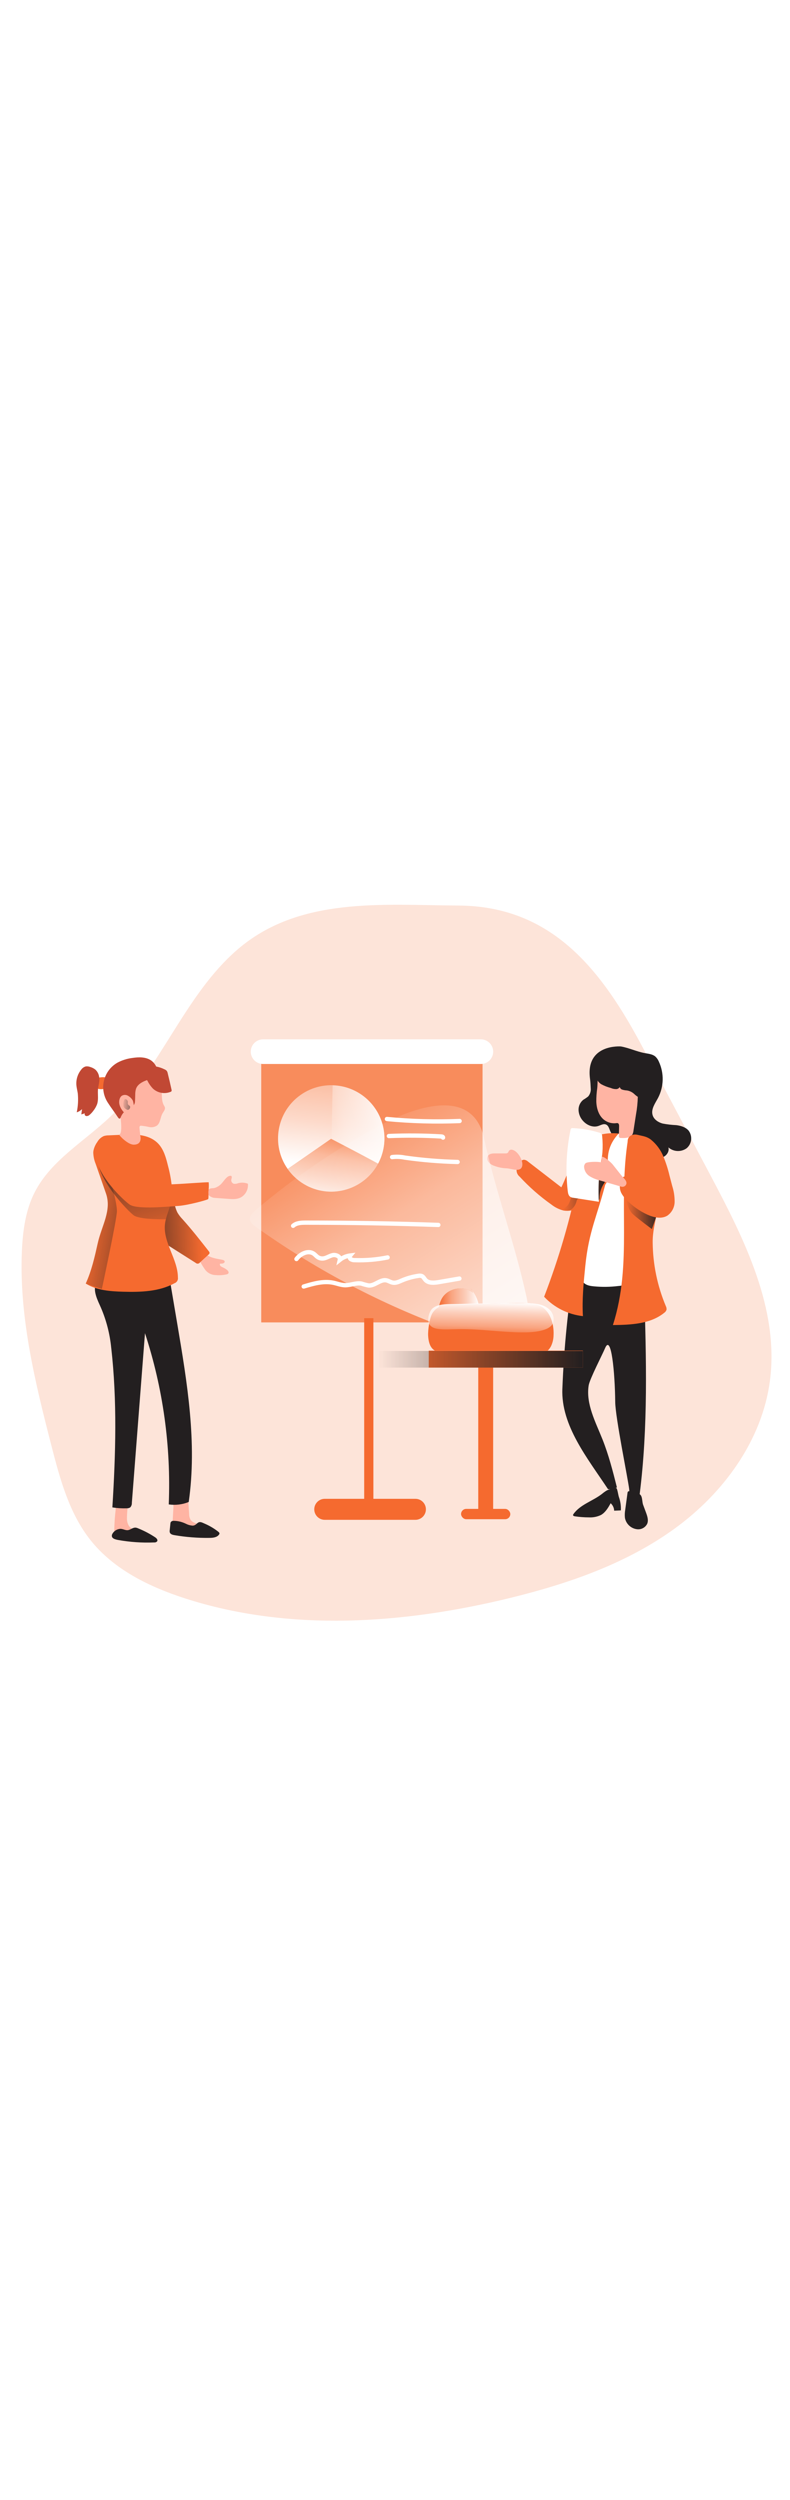 <svg id="_0124_team_presentation_2" xmlns="http://www.w3.org/2000/svg" xmlns:xlink="http://www.w3.org/1999/xlink" viewBox="0 0 500 500" data-imageid="team-presentation-2-32" imageName="Team Presentation 2" class="illustrations_image" style="width: 158px;"><defs><style>.cls-1_team-presentation-2-32{fill:url(#linear-gradient);}.cls-1_team-presentation-2-32,.cls-2_team-presentation-2-32,.cls-3_team-presentation-2-32,.cls-4_team-presentation-2-32,.cls-5_team-presentation-2-32,.cls-6_team-presentation-2-32,.cls-7_team-presentation-2-32,.cls-8_team-presentation-2-32,.cls-9_team-presentation-2-32,.cls-10_team-presentation-2-32,.cls-11_team-presentation-2-32,.cls-12_team-presentation-2-32,.cls-13_team-presentation-2-32,.cls-14_team-presentation-2-32,.cls-15_team-presentation-2-32,.cls-16_team-presentation-2-32,.cls-17_team-presentation-2-32,.cls-18_team-presentation-2-32,.cls-19_team-presentation-2-32,.cls-20_team-presentation-2-32,.cls-21_team-presentation-2-32{stroke-width:0px;}.cls-2_team-presentation-2-32{opacity:.18;}.cls-2_team-presentation-2-32,.cls-16_team-presentation-2-32{isolation:isolate;}.cls-2_team-presentation-2-32,.cls-16_team-presentation-2-32,.cls-21_team-presentation-2-32{fill:#68e1fd;}.cls-3_team-presentation-2-32{fill:url(#linear-gradient-11-team-presentation-2-32);}.cls-4_team-presentation-2-32{fill:url(#linear-gradient-12-team-presentation-2-32);}.cls-5_team-presentation-2-32{fill:url(#linear-gradient-13-team-presentation-2-32);}.cls-6_team-presentation-2-32{fill:url(#linear-gradient-10-team-presentation-2-32);}.cls-7_team-presentation-2-32{fill:url(#linear-gradient-14-team-presentation-2-32);}.cls-22_team-presentation-2-32{fill:none;stroke:#fff;stroke-linecap:round;stroke-miterlimit:10;stroke-width:2.72px;}.cls-8_team-presentation-2-32{fill:url(#linear-gradient-4-team-presentation-2-32);}.cls-9_team-presentation-2-32{fill:url(#linear-gradient-2-team-presentation-2-32);}.cls-10_team-presentation-2-32{fill:url(#linear-gradient-3-team-presentation-2-32);}.cls-11_team-presentation-2-32{fill:url(#linear-gradient-8-team-presentation-2-32);}.cls-12_team-presentation-2-32{fill:url(#linear-gradient-9-team-presentation-2-32);}.cls-13_team-presentation-2-32{fill:url(#linear-gradient-7-team-presentation-2-32);}.cls-14_team-presentation-2-32{fill:url(#linear-gradient-5-team-presentation-2-32);}.cls-15_team-presentation-2-32{fill:url(#linear-gradient-6-team-presentation-2-32);}.cls-16_team-presentation-2-32{opacity:.48;}.cls-17_team-presentation-2-32{fill:#231f20;}.cls-18_team-presentation-2-32{fill:#c14834;}.cls-19_team-presentation-2-32{fill:#fff;}.cls-20_team-presentation-2-32{fill:#ffb4a3;}</style><linearGradient id="linear-gradient-team-presentation-2-32" x1="863.68" y1="3616.21" x2="979.93" y2="3645.46" gradientTransform="translate(-505.96 3862.43) scale(1 -1)" gradientUnits="userSpaceOnUse"><stop offset="0" stop-color="#231f20" stop-opacity="0"/><stop offset="1" stop-color="#231f20"/></linearGradient><linearGradient id="linear-gradient-2-team-presentation-2-32" x1="901.96" y1="3637.32" x2="924.33" y2="3637.32" xlink:href="#linear-gradient-team-presentation-2-32"/><linearGradient id="linear-gradient-3-team-presentation-2-32" x1="862.53" y1="3650.18" x2="889.59" y2="3650.18" xlink:href="#linear-gradient-team-presentation-2-32"/><linearGradient id="linear-gradient-4-team-presentation-2-32" x1="633.96" y1="3626.76" x2="583.77" y2="3625.16" xlink:href="#linear-gradient-team-presentation-2-32"/><linearGradient id="linear-gradient-5-team-presentation-2-32" x1="561.2" y1="3632.52" x2="614.25" y2="3624.26" xlink:href="#linear-gradient-team-presentation-2-32"/><linearGradient id="linear-gradient-6-team-presentation-2-32" x1="606.62" y1="3610.45" x2="576.47" y2="3707.16" xlink:href="#linear-gradient-team-presentation-2-32"/><linearGradient id="linear-gradient-7-team-presentation-2-32" x1="582.82" y1="3704.93" x2="595.49" y2="3703.42" xlink:href="#linear-gradient-team-presentation-2-32"/><linearGradient id="linear-gradient-8-team-presentation-2-32" x1="-11554.99" y1="-3374.66" x2="-11476.8" y2="-3343.15" gradientTransform="translate(-2160.87 11913.55) rotate(117.67) scale(1 -1)" gradientUnits="userSpaceOnUse"><stop offset=".02" stop-color="#fff" stop-opacity="0"/><stop offset=".32" stop-color="#fff" stop-opacity=".39"/><stop offset=".68" stop-color="#fff" stop-opacity=".68"/><stop offset="1" stop-color="#fff"/></linearGradient><linearGradient id="linear-gradient-9-team-presentation-2-32" x1="-11498.31" y1="-3346.52" x2="-11452.52" y2="-3333.12" xlink:href="#linear-gradient-8-team-presentation-2-32"/><linearGradient id="linear-gradient-10-team-presentation-2-32" x1="568.75" y1="3762.6" x2="614.55" y2="3775.98" gradientTransform="translate(-437.7 3926.85) rotate(1.12) scale(1 -1)" xlink:href="#linear-gradient-8-team-presentation-2-32"/><linearGradient id="linear-gradient-11-team-presentation-2-32" x1="715.43" y1="3695.39" x2="837.23" y2="3501.08" gradientTransform="translate(-505.96 3862.43) scale(1 -1)" xlink:href="#linear-gradient-8-team-presentation-2-32"/><linearGradient id="linear-gradient-12-team-presentation-2-32" x1="783.3" y1="3573.42" x2="809.45" y2="3573.42" gradientTransform="translate(-505.96 3862.43) scale(1 -1)" xlink:href="#linear-gradient-8-team-presentation-2-32"/><linearGradient id="linear-gradient-13-team-presentation-2-32" x1="816.31" y1="3556.58" x2="816.99" y2="3579.88" gradientTransform="translate(-505.96 3862.43) scale(1 -1)" xlink:href="#linear-gradient-8-team-presentation-2-32"/><linearGradient id="linear-gradient-14-team-presentation-2-32" x1="710.37" y1="3547.14" x2="839.91" y2="3547.14" gradientTransform="translate(-471 3866.26) scale(1 -1)" xlink:href="#linear-gradient-team-presentation-2-32"/></defs><path id="background_team-presentation-2-32" class="cls-2_team-presentation-2-32 targetColor" d="M150.14,59.94c-33.58,29.1-48.28,75.06-80.43,105.73-16.36,15.61-37.37,27.49-47.69,47.62-5.86,11.39-7.59,24.54-8.17,37.39-1.78,41.62,8.31,82.79,18.7,123.18,5.42,21.07,11.26,42.79,24.8,59.82,14.83,18.62,37.32,29.55,59.97,36.84,66.18,21.29,138.4,16.13,205.92-.44,36.87-9.06,73.53-21.75,104.2-44.13,30.67-22.38,54.92-55.59,59.86-93.23,5.97-45.55-16.21-89.58-37.72-130.19l-42.59-80.4c-25.71-48.53-57.02-89.83-116.82-90.17-48.08-.28-101.03-5.83-140.04,27.99Z" style="fill: rgb(245, 106, 47);"/><g id="character_2_team-presentation-2-32"><path class="cls-17_team-presentation-2-32" d="M373.44,141.75c.27,1.9.34,3.8.43,5.71.22,1.92-.36,3.85-1.61,5.33-.96.76-1.98,1.46-3.04,2.07-2.03,1.59-3.16,4.07-3.05,6.64.13,2.55,1.16,4.98,2.91,6.84,2.37,2.62,6.16,4.24,9.53,3.16,1.59-.51,3.21-1.57,4.78-1.01,2.2.77,2.25,3.87,3.66,5.73,1.16,1.53,3.19,2.1,5.06,2.53,4.01.92,8.07,1.66,12.15,2.19.56.03,1.11.19,1.59.48.43.37.76.84.97,1.37,1.1,2.52,2.72,4.79,4.76,6.64,2.07,1.84,4.9,2.55,7.59,1.92,2.63-.81,4.62-3.72,3.86-6.33,3.24,2.85,8.03,3.08,11.53.56,3.33-2.79,3.89-7.71,1.27-11.17-1.9-2.21-4.91-3.11-7.81-3.47-2.91-.13-5.81-.47-8.67-1.02-2.81-.77-5.57-2.62-6.33-5.42-1.05-3.8,1.67-7.39,3.49-10.83,3.7-7.14,3.88-15.59.51-22.89-.51-1.24-1.27-2.35-2.25-3.26-1.87-1.56-4.45-1.76-6.84-2.2-5.06-.95-9.84-3.28-14.94-4.18-.04,0-22.62-1.81-19.55,20.6Z"/><path class="cls-17_team-presentation-2-32" d="M355.93,337.78c1-25.94,3.59-51.79,7.76-77.42,13.56,1.52,27.23,1.82,40.84.87.13,4.3,3.09,9.86,3.21,14.14,1.27,43.12,2.53,86.46-2.9,129.26-.04.63-.21,1.25-.52,1.81-.94,1.44-3.33,1.14-4.47-.15-1.01-1.41-1.58-3.1-1.61-4.83-.73-6.33-8.77-45.55-8.86-55.25-.19-18.98-2.53-43.32-6.4-34.16-1.58,3.8-9.78,19.61-10.41,23.65-1.81,11.77,4.36,23.05,8.77,34.16,3.91,9.82,6.53,20.08,9.12,30.36-1.75.86-3.7,1.25-5.64,1.11-12.97-19.61-29.8-40.2-28.9-63.56Z"/><path class="cls-19_team-presentation-2-32" d="M374.12,183.36c-1.31,2.38-2.16,4.98-2.53,7.67-4.4,23.68-4.29,47.94-4.16,72.03,0,2.72.14,5.73,2.05,7.65,1.59,1.62,4.02,2.02,6.33,2.24,5.26.51,10.55.43,15.79-.23,2.4-.14,4.73-.87,6.79-2.11,3.4-2.38,4.5-6.86,5.2-10.96,2.96-17.52,2.92-35.43,2.25-53.07-.43-11.11,2.39-29.31-12.73-30.2-6.76-.39-15.12.67-18.99,6.98Z"/><path class="cls-1_team-presentation-2-32" d="M389.2,273.62l2.9-56.54s-3.62-2.18-4.35-3.87c-.73-1.7-6.33-1.45-6.33-1.45l2.06-8.24,12.2,6.79,4.83,9.19-2.18,51.11s-6.48,4.71-9.13,3.01Z"/><path class="cls-21_team-presentation-2-32 targetColor" d="M421.38,285.41c.39.72.56,1.54.48,2.35-.26.81-.79,1.5-1.49,1.97-8.86,7.14-21.1,7.59-32.45,7.74,12.55-39.28,3-77.08,9.59-117.79,5.88.52,9.49,1.67,11.79,7.11,2.94,6.95,5.88,13.92,7.35,21.33,2.53,13.09-3.68,24.04-3.56,37.03.13,13.83,2.94,27.49,8.29,40.25Z" style="fill: rgb(245, 106, 47);"/><path class="cls-9_team-presentation-2-32" d="M396,217.66s1.42,6.79,4.64,9.7c3.23,2.91,11.92,9.34,11.92,9.34l5.81-16.11-6.45-7.1-15.92,4.16Z"/><path class="cls-20_team-presentation-2-32" d="M377.42,156.21c.16,4.26,1.57,8.77,4.93,11.39,2.16,1.66,4.88,2.42,7.59,2.1.36-.09.73-.09,1.09,0,.73.29.84,1.27.81,2.07l-.16,5.76c-.19.64.17,1.31.8,1.5.18.06.38.07.56.03,2.69.18,6,0,7.27-2.33.34-.73.55-1.51.63-2.32l1.57-10.12c.69-3.76,1.08-7.57,1.16-11.39.1-3.4-.57-6.78-1.95-9.89-1.41-3.15-4-5.63-7.21-6.91-2.05-.61-4.18-.91-6.33-.9-3.53-.15-8.79-.25-9.59,4.1-.48,2.66-.3,5.54-.59,8.24-.42,2.87-.62,5.77-.59,8.67Z"/><path class="cls-17_team-presentation-2-32" d="M407.18,150.96c-.11.71-.45,1.36-.97,1.86-.87.56-1.98.56-2.85,0-.83-.57-1.6-1.22-2.32-1.92-1.23-1.01-2.7-1.68-4.28-1.92-1.11-.05-2.21-.26-3.26-.63-1-.51-1.72-1.81-1.11-2.75.3,1.27-.91,2.39-2.15,2.53-1.27.05-2.53-.2-3.68-.72-2.14-.55-4.2-1.37-6.14-2.43-1.86-1.27-3.33-3.35-2.91-5.52.44-2.4,2.87-3.8,5.06-4.9,2.16-1.14,4.46-1.99,6.84-2.53,10.65-2,20.36,8.45,17.76,18.93Z"/><path class="cls-21_team-presentation-2-32 targetColor" d="M412.05,180.18c3.38,2.77,6.02,6.32,7.71,10.35,1.67,4.01,3,8.16,3.99,12.39l1.7,6.5c1.05,3.27,1.57,6.69,1.53,10.12-.06,3.47-1.78,6.7-4.62,8.69-3.8,2.29-8.63,1.15-12.65-.66-5.17-2.37-9.83-5.74-13.7-9.91-1.18-1.17-2.17-2.53-2.91-4.02-1.37-3.1-.99-6.69,1-9.43.3-.63,1.06-.89,1.69-.59.08.04.15.08.22.14,4.42,1.57,8.74,3.39,12.94,5.45-1.01-3.33-2.54-6.47-4.53-9.32-3.49-5.77-6.69-11.98-7.12-18.71-.19-2.96,2.66-4.97,6.33-4.09,3.47.87,5.64.94,8.44,3.09Z" style="fill: rgb(245, 106, 47);"/><path class="cls-21_team-presentation-2-32 targetColor" d="M391.64,176.23c-7.26-.66-14.17.34-19.71,5.06-4.15,3.82-7.48,8.45-9.78,13.6-2.53,5.06-4.4,10.35-6.87,15.41l-21.08-16.28c-.67-.64-1.52-1.05-2.44-1.18-1.73-.08-2.87,1.73-3.62,3.3-1.84,2.2-1.54,5.48.66,7.32.02.01.03.03.05.04,6.08,6.59,12.83,12.53,20.15,17.71,2.28,1.8,4.91,3.09,7.73,3.8,3.09.47,6.25-.06,9.02-1.49,2.75-1.45,5.33-3.21,7.68-5.24,3.8-3.09,7.59-6.33,10.18-10.46,4.45-7-4.3-18.47,8.02-31.63" style="fill: rgb(245, 106, 47);"/><path class="cls-21_team-presentation-2-32 targetColor" d="M366.29,204.07c-5.15,25.74-12.48,50.99-21.91,75.48,6.46,6.89,15.17,11.24,24.56,12.27-.62-10.51.43-21.07,1.48-31.55,2.25-22.63,7.79-32.2,13.11-53.47-6.62,4.31-18-3.45-20.36,4.09" style="fill: rgb(245, 106, 47);"/><path class="cls-10_team-presentation-2-32" d="M357.13,223.41c-.29.15-.67.42-.53.73.06.09.13.17.23.23,1.66.95,3.74.76,5.21-.46,1.41-1.24,2.4-2.89,2.82-4.72.09-.51.31-.99.63-1.39.73-.53,1.66-.7,2.53-.44l9.3,1.27c.63.19,1.3.05,1.81-.37.25-.4.36-.87.32-1.34.03-2.98.87-5.9,2.43-8.44.94-1.52,2.18-3.18,1.71-4.9-.33-.95-.97-1.77-1.81-2.33-1.15-.97-2.57-1.57-4.06-1.72-2.81-.14-5.14,2.04-7,4.14-3.09,3.38-5.84,7.05-8.24,10.96-1.92,3.15-1.47,6.83-5.35,8.78Z"/><path class="cls-19_team-presentation-2-32" d="M381.13,177.9c-.01-.54-.18-1.06-.48-1.51-.35-.33-.79-.57-1.27-.67-5.48-1.68-11.16-2.66-16.89-2.9-.3-.04-.6,0-.87.14-.32.27-.51.65-.54,1.06-2.63,12.68-3.22,25.71-1.75,38.58.16,1.4.46,2.97,1.63,3.73.6.34,1.26.54,1.95.59l16.09,2.53c-.35-6.87-.17-13.76.54-20.61.42-3.54,1.45-6.96,1.73-10.55.25-3.46.2-6.94-.15-10.4Z"/><path class="cls-17_team-presentation-2-32" d="M391.67,406.18c1,2.74,1.43,5.66,1.27,8.58l-4.23.19c-.07-1.81-.87-3.51-2.21-4.72-1.59,2.85-3.31,5.83-6.15,7.44-2.36,1.13-4.97,1.65-7.59,1.51-3,0-6-.23-8.97-.68-.51-.08-1.14-.32-1.11-.84.02-.19.1-.37.23-.52,4.26-6.11,12.22-8.25,18.1-12.82.93-.79,1.92-1.51,2.96-2.14.92-.48,5.3-2.15,6.22-1.44.54.38,1.15,4.48,1.48,5.44Z"/><path class="cls-17_team-presentation-2-32" d="M407.07,411.3l1.78,4.8c.85,2.29,1.71,4.85.78,7.11-1.17,2.37-3.69,3.77-6.33,3.49-3.91-.42-7.08-3.36-7.78-7.24-.18-1.69-.11-3.39.19-5.06l1.44-10.65c0-.3.1-.59.28-.84.38-.44,1.09-.33,1.66-.16,1.91.52,5.34.73,6.53,2.53,1,1.43.78,4.3,1.44,6.02Z"/><path class="cls-20_team-presentation-2-32" d="M388.2,196.37c-.47-.64-1-1.22-1.58-1.76-1.62-1.4-3.69-3.38-5.79-3.8,0,0,0,3.9-.85,3.63-1.45-.48-8.26-.4-9.4.62-.64.65-.96,1.54-.9,2.44.18,2.36,1.46,4.49,3.47,5.74,1.99,1.23,4.16,2.12,6.43,2.66l13.03,3.8c.44.16.9.25,1.37.27,1.13,0,2.12-.73,2.44-1.81.57-1.99-2.01-3.97-3.11-5.36l-5.1-6.43Z"/><path class="cls-20_team-presentation-2-32" d="M324.15,186.51c-.82-.2-1.68.14-2.15.85-.11.31-.25.6-.4.89-.47.47-1.13.68-1.78.58h-6.48c-1.59,0-3.42.11-4.39,1.38-.82,1.27-.73,2.92.23,4.09.96,1.12,2.22,1.95,3.63,2.39,2.47.95,5.08,1.48,7.72,1.57,3.38.1,9.25,2.96,10.03-1.76.57-3.4-2.95-9.29-6.4-9.98Z"/></g><g id="character_1_team-presentation-2-32"><path class="cls-20_team-presentation-2-32" d="M72.34,427.01c-.11,1.48.02,2.97.39,4.42.09.59.6,1.02,1.19,1.01,7.15,1.22,14.43,1.56,21.66,1.01.44,0,.88-.11,1.27-.33.37-.25.47-.75.23-1.13-.12-.12-.26-.21-.42-.27-2.83-1.3-5.73-2.46-8.68-3.47-2.43-.84-5.06-1.71-6.47-3.8-.84-1.49-1.24-3.19-1.16-4.9,0-3,.42-5.98.53-8.97,0-.72,0-1.59-.67-1.95-.4-.18-.84-.22-1.27-.11-1.27.2-3.69.43-4.72,1.34s-.89,3.34-1.04,4.69c-.48,4.09-.76,8.26-.85,12.44Z"/><path class="cls-20_team-presentation-2-32" d="M108.82,429.38c9.07.82,18.21.59,27.23-.68,0-.95-.89-1.64-1.73-2.1-3.4-1.87-7.4-2.38-10.98-3.9-.97-.34-1.84-.92-2.53-1.68-.77-1.22-1.15-2.64-1.11-4.09l-.71-10.56c.02-.51-.14-1.02-.44-1.43-.46-.37-1.05-.52-1.63-.42-1.66.08-5.33.38-6.48,1.75-1.15,1.37-.58,4.98-.68,6.62l-.92,16.5Z"/><path class="cls-17_team-presentation-2-32" d="M70.4,311.88c3.8,33.5,2.81,67.35.72,100.99,3,.49,6.04.68,9.08.57.78.04,1.56-.16,2.23-.58.71-.77,1.08-1.8,1.02-2.85l8.31-107.4c11.43,34.94,16.53,71.63,15.04,108.36,4.28.63,8.65.1,12.65-1.54,5.36-37.47-.96-75.52-7.27-112.84l-4.64-27.44c.23,1.34-23.56-.68-25.52-.87-5.33-.53-17.05-2.8-20.8,2.42-3.11,4.36.86,11.63,2.64,15.73,3.48,8.1,5.68,16.69,6.53,25.47Z"/><path class="cls-20_team-presentation-2-32" d="M129.55,262.03c1.54,2.32,4.12,3.74,6.91,3.8,2.29.22,4.61.07,6.86-.42.46-.05.88-.27,1.19-.61.54-.76-.2-1.77-.95-2.33-.79-.59-1.63-1.1-2.53-1.51-.51-.19-.99-.47-1.42-.81-.42-.37-.58-.96-.39-1.49.62-.13,1.27,0,1.87-.19s1.27-.71,1.09-1.33c-.18-.62-.86-.86-1.48-.99-3.62-.72-7.59-1.09-10.3-3.59-1.08-.99-2.1-1.97-3.67-1.35-1.17.46-1.92,1.63-1.83,2.88.11,1.2,1.27,2.35,1.82,3.34.85,1.59,1.79,3.12,2.83,4.59Z"/><path class="cls-21_team-presentation-2-32 targetColor" d="M108.77,213.87c.28-.14-.16-.57-.4-.37s-.15.58,0,.89l2.53,8.19c.35,1.27.81,2.51,1.39,3.69.91,1.54,2,2.96,3.25,4.24,5.83,6.48,11.22,13.34,16.6,20.24.31.31.49.73.49,1.16-.1.37-.32.7-.63.94l-5.43,4.97c-.55.82-1.66,1.03-2.48.48-.08-.06-.16-.12-.23-.19l-15.94-10.12c-2.37-1.34-4.5-3.05-6.33-5.06-2.86-3.82-3.67-8.8-2.16-13.32,1.56-4.48,4.63-8.26,8.69-10.7" style="fill: rgb(245, 106, 47);"/><path class="cls-8_team-presentation-2-32" d="M108.77,213.87c.28-.14-.16-.57-.4-.37s-.15.58,0,.89l2.53,8.19c.35,1.27.81,2.51,1.39,3.69.91,1.54,2,2.96,3.25,4.24,5.83,6.48,11.22,13.34,16.6,20.24.31.31.49.73.49,1.16-.1.37-.32.7-.63.94l-5.43,4.97c-.55.82-1.66,1.03-2.48.48-.08-.06-.16-.12-.23-.19l-15.94-10.12c-2.37-1.34-4.5-3.05-6.33-5.06-2.86-3.82-3.67-8.8-2.16-13.32,1.56-4.48,4.63-8.26,8.69-10.7"/><path class="cls-21_team-presentation-2-32 targetColor" d="M63.58,140.71c-.98.05-1.91.42-2.66,1.05-.88,1.14-1.27,2.58-1.08,4.01-.02.31.03.61.14.9.19.38.52.67.91.84,2.25,1.04,4.88.88,6.98-.43.69-.33,1.22-.91,1.49-1.62.1-.71-.03-1.44-.37-2.07l-.49-1.27c-.75-1.78-3.24-1.63-4.93-1.4Z" style="fill: rgb(245, 106, 47);"/><path class="cls-18_team-presentation-2-32" d="M62.78,140.65c-.19-1.84-1.03-3.55-2.38-4.82-.95-.76-2.04-1.33-3.21-1.67-.93-.38-1.93-.51-2.92-.38-1.17.33-2.18,1.05-2.88,2.04-2.23,2.76-3.32,6.26-3.05,9.79.15,1.76.63,3.48.89,5.23.39,4.01.17,8.05-.66,11.99,1.26-.39,2.41-1.09,3.34-2.02l-.44,3.34,2.28-.72c-.52.57,0,1.59.78,1.76.78.08,1.56-.19,2.13-.73.89-.74,1.68-1.59,2.37-2.53,1.03-1.28,1.85-2.71,2.43-4.24.95-2.88.37-5.96.52-8.86.15-2.9,1.23-5.25.82-8.17Z"/><path class="cls-21_team-presentation-2-32 targetColor" d="M112.61,267.42c.22,1.58-.72,3.1-2.24,3.61-9.72,5.31-21.32,5.64-32.4,5.34-8.01-.23-16.45-.81-23.23-4.9l-.47-.28c3.69-8.08,5.66-16.84,7.59-25.49,2.47-11.11,8.96-20.75,5.23-31.48-2.17-6.24-4.34-12.48-6.52-18.71-.96-2.31-1.48-4.78-1.54-7.29l.09-1c.4-2.02,1.23-3.92,2.44-5.58.93-1.68,2.39-3.01,4.15-3.8.95-.28,1.93-.43,2.92-.43,3.61-.16,7.2-.33,10.8-.47,7.59-.33,15.47.23,20.7,5.69,3.59,3.8,4.95,9.03,6.2,14.08,1.25,4.65,2.1,9.4,2.53,14.2.22,2.84.05,5.7-.51,8.49-.78,3.8-2.4,7.34-3.34,11.05-.3,1.1-.5,2.22-.62,3.35-1.15,11.59,8.2,22,8.21,33.62Z" style="fill: rgb(245, 106, 47);"/><path class="cls-14_team-presentation-2-32" d="M73.99,225.39c0,5.06-9.53,49.24-9.53,49.24l-9.73-3.16-.47-.28c3.69-8.08,5.66-16.84,7.59-25.49,2.47-11.11,8.96-20.75,5.23-31.48-2.17-6.24-4.34-12.48-6.52-18.71-.96-2.31-1.48-4.78-1.54-7.29l.09-1,11.88,22.77s3,10.32,3,15.4Z"/><path class="cls-15_team-presentation-2-32" d="M108.39,219.43c-.78,3.8-2.4,7.34-3.34,11.05-7.35.1-16.45-.23-20.04-2.21-2.73-1.49-29.1-27.83-22.63-43.23,1.92-4.53,8.65-5.59,13.11-3.52,2.16,1.01,12.65,25.2,15.73,27.83,1.96,1.71,9.45,1.87,17.71,1.56.21,2.85.03,5.72-.53,8.53Z"/><path class="cls-20_team-presentation-2-32" d="M140.23,207.9c1.76-1.94,3.3-4.78,5.57-4.91.26-.05.54.04.71.25.43.56,0,1.49-.15,2.29-.12,1.12.56,2.17,1.63,2.53.94.11,1.89-.02,2.76-.39,2.04-.54,4.19-.41,6.15.35.34,3.42-1.3,6.73-4.23,8.53-2.53,1.42-5.35,1.27-8.08,1.05l-9.07-.65c-1.82-.13-6.19-2.53-3.3-5.39.9-.9,2.53-.56,3.62-.87,1.69-.52,3.21-1.49,4.4-2.8Z"/><path class="cls-17_team-presentation-2-32" d="M85.54,425.64c.63.03,1.25.18,1.82.46,3.78,1.52,7.4,3.42,10.8,5.66.91.59,1.92,1.68,1.27,2.61-.46.5-1.13.75-1.8.67-7.72.32-15.46-.22-23.06-1.59-2.05-.39-4.62-1.16-3.53-3.71.98-1.85,2.82-3.09,4.91-3.3,1.66-.14,3.07.92,4.73.86s3.1-1.62,4.86-1.64Z"/><path class="cls-17_team-presentation-2-32" d="M121.89,424.41c-1.47-.11-2.91-.51-4.23-1.19-2.43-1.2-5.1-1.84-7.81-1.86-.66-.04-1.3.24-1.72.75-.17.31-.27.67-.28,1.02l-.43,4.1c-.1.5-.08,1.02.06,1.52.4,1.11,1.76,1.49,2.92,1.68,7.31,1.25,14.72,1.83,22.14,1.73,2.25,0,4.85-.29,6.12-2.15.14-.18.23-.4.25-.63,0-.44-.37-.8-.72-1.09-2.64-2.09-5.55-3.81-8.64-5.14-1.27-.52-2.68-1.42-3.95-.76s-1.85,2.01-3.73,2.01Z"/><path class="cls-21_team-presentation-2-32 targetColor" d="M82.47,221.46c5.38,2.92,23.95.99,30.06.63,6.11-.35,18.74-3.8,19.19-4.34s.1-4.2.18-4.73c.28-1.96.35-3.95.19-5.93-7.88,0-37.6,3.44-41.75-.24-3.02-2.67-13.56-26.86-15.73-27.83-4.45-2.07-11.2-1.02-13.11,3.5-6.58,15.46,18.23,37.49,20.96,38.94Z" style="fill: rgb(245, 106, 47);"/><path class="cls-20_team-presentation-2-32" d="M103.66,158.29c.3.45.54.94.71,1.45.3,1.38-.84,2.53-1.53,3.8-1.43,2.53-1.27,6-3.57,7.73-1.45.92-3.21,1.23-4.88.86-1.67-.38-3.36-.65-5.06-.82-.24-.02-.49.02-.71.14-.28.29-.4.7-.33,1.1.06,2.07.37,2.75.43,4.82,0,0,1.85,5.93-4.09,5.93-3.8,0-9.51-6.09-9.1-6.33,1.58-.85,1.27-5.81.97-9.13-.48-4.03-.62-8.08-.4-12.13.1-2.38.83-4.69,2.13-6.69.96-1.35,2.3-2.38,3.38-3.64,1.08-1.59,2.29-3.09,3.62-4.48,2.01-1.42,4.41-2.19,6.87-2.2,2.21-.36,4.47.02,6.44,1.08,6.26,4.1,2.19,13.13,5.12,18.52Z"/><path class="cls-18_team-presentation-2-32" d="M92.06,139.22c.14,1.36.6,2.66,1.35,3.8.87,1.74,2,3.35,3.34,4.76,2.97,2.79,7.28,3.62,11.07,2.14.33-.07.61-.28.77-.57.07-.25.07-.51,0-.76-.76-3.48-1.57-6.95-2.43-10.43-.09-.56-.31-1.1-.63-1.57-.45-.48-1-.85-1.62-1.06-1.51-.75-3.11-1.29-4.77-1.62-3.73-.59-7.2,1.34-7.09,5.31Z"/><path class="cls-18_team-presentation-2-32" d="M99.49,140.36c.97-3.95-.6-8.09-3.93-10.41-3.37-2.25-7.77-2.15-11.77-1.53-3.32.4-6.53,1.42-9.48,2.99-8.57,4.91-11.53,15.83-6.62,24.4.14.24.28.47.42.7,2.06,3.25,4.45,6.33,6.6,9.6.28.4.75.89,1.19.66.2-.14.35-.34.42-.57.6-1.67,1.63-3.14,2.99-4.28,1.1-.78,2.44-1.16,3.56-1.92,1.32-.75,2.24-2.03,2.53-3.52.15-1.75.14-3.53.2-5.29,0-1.05.16-2.1.44-3.11.92-2.87,3.91-4.54,6.77-5.55,2.86-1.01,5.96-1.75,8.15-3.8"/><path class="cls-20_team-presentation-2-32" d="M81.15,152.43c-1.27-.83-2.91-.83-4.18,0-.45.37-.8.84-1.04,1.37-.59,1.4-.67,2.95-.24,4.4.43,1.47,1.18,2.83,2.18,4,.24.33.55.61.91.81.68.24,1.43.17,2.05-.2,1.27-.67,3.33-.11,3.8-1.47.44-1.15-.11-4.86-.61-6.03-.69-1.19-1.68-2.18-2.87-2.87Z"/><path class="cls-13_team-presentation-2-32" d="M80.93,157.5c-.14-.59.11-1.27-.1-1.81-.1-.24-.25-.46-.43-.65-.24-.34-.62-.55-1.04-.58-.39.08-.72.36-.86.73-.37.92-.5,1.92-.39,2.91-.01.39.04.78.15,1.15.35.73.94,1.32,1.67,1.67.26.2.57.33.9.37.19,0,.38-.06.54-.15.7-.38,1.09-1.16.99-1.95-.24-.71-1.23-.84-1.43-1.7Z"/></g><g id="graphic_daa_team-presentation-2-32"><rect class="cls-16_team-presentation-2-32 targetColor" x="165.35" y="129.3" width="140.06" height="166.47" style="fill: rgb(245, 106, 47);"/><rect class="cls-16_team-presentation-2-32 targetColor" x="165.35" y="129.3" width="140.06" height="166.47" style="fill: rgb(245, 106, 47);"/><path class="cls-11_team-presentation-2-32" d="M182.09,198.69c-10.69-15.22-7.01-36.21,8.2-46.9,15.22-10.69,36.21-7.01,46.9,8.2,7.25,10.32,8.12,23.82,2.26,34.99l-.1.2-29.81-15.6-27.45,19.1Z"/><path class="cls-12_team-presentation-2-32" d="M194.02,209.19c-4.75-2.49-8.85-6.07-11.93-10.46l27.45-19.14,29.81,15.64c-8.71,16.32-28.95,22.55-45.33,13.97Z"/><path class="cls-6_team-presentation-2-32" d="M243.3,180.04c-.1,5.36-1.49,10.63-4.04,15.35l-29.39-16,.66-33.64c18.49.48,33.13,15.8,32.77,34.3Z"/><path class="cls-19_team-presentation-2-32" d="M166.53,116.64h137.8c4.31,0,7.81,3.49,7.81,7.8h0c0,4.31-3.49,7.8-7.81,7.8h-137.8c-4.31,0-7.81-3.49-7.81-7.8h0c0-4.31,3.49-7.8,7.81-7.8Z"/><path class="cls-21_team-presentation-2-32 targetColor" d="M205.55,407.43h57.36c3.68,0,6.65,2.98,6.65,6.65h0c0,3.67-2.98,6.65-6.65,6.65h-57.36c-3.68,0-6.65-2.98-6.65-6.65h0c0-3.67,2.98-6.65,6.65-6.65Z" style="fill: rgb(245, 106, 47);"/><path class="cls-22_team-presentation-2-32" d="M244.89,167.06c15.29,1.47,30.66,1.89,46,1.27"/><path class="cls-22_team-presentation-2-32" d="M246.12,177.83c11.07-.46,22.17-.37,33.22.28.48,0,1.14.25,1.06.73"/><path class="cls-22_team-presentation-2-32" d="M248.16,191.17c2.69-.34,5.41-.23,8.06.32,11.07,1.57,22.23,2.49,33.41,2.76"/><path class="cls-22_team-presentation-2-32" d="M185.52,234.65c2.09-1.89,5.19-2,8.01-2,27.94,0,55.91.48,83.91,1.45"/><path class="cls-22_team-presentation-2-32" d="M187.64,255.68c2.53-3.4,7.5-5.79,10.97-3.34.87.62,1.56,1.48,2.44,2.1.97.66,2.14.98,3.31.9,2.16-.15,4.02-1.62,6.14-2.11s5.06.85,4.58,2.97c1.91-1.52,4.2-2.47,6.62-2.77-.56.67-.47,1.67.2,2.23.04.04.09.07.13.1.76.46,1.64.69,2.53.63,6.96.24,13.93-.34,20.76-1.73"/><path class="cls-22_team-presentation-2-32" d="M192.22,273.07c6.1-1.83,12.5-3.68,18.72-2.39,2.53.52,4.93,1.53,7.48,1.57,3.5.06,6.97-1.72,10.4-1.02,1.49.5,3.01.91,4.55,1.2,3.93.22,7.26-4,11.13-3.28,1.47.28,2.73,1.27,4.21,1.49,1.87.32,3.72-.57,5.47-1.33,3.37-1.45,6.91-2.45,10.54-2.99.73-.16,1.49-.13,2.2.1,1.06.44,1.58,1.63,2.38,2.53,2.04,2.16,5.48,1.83,8.4,1.34l13.07-2.25"/><rect class="cls-21_team-presentation-2-32 targetColor" x="230.5" y="293.11" width="5.82" height="116.82" style="fill: rgb(245, 106, 47);"/></g><g id="projector_team-presentation-2-32"><rect class="cls-21_team-presentation-2-32 targetColor" x="302.69" y="321" width="9.43" height="97.88" style="fill: rgb(245, 106, 47);"/><rect class="cls-21_team-presentation-2-32 targetColor" x="271.36" y="313.64" width="97.55" height="10.74" style="fill: rgb(245, 106, 47);"/><path class="cls-3_team-presentation-2-32" d="M333.07,278.92c.9,4.07,1.66,8.34.67,12.39-2.53,10.12-14.59,14.58-24.95,14.18-9.69-.38-18.98-3.54-28.1-6.93-42.31-15.8-82.34-37.13-119.04-63.44-1.48-1.06-3.07-2.3-3.42-4.1-.49-2.53,1.63-4.69,3.58-6.33,23.95-20.35,49.98-38.13,77.64-53.05,21.71-11.7,59.67-25.92,66.97,7.79s19.28,65.89,26.64,99.48Z"/><path class="cls-21_team-presentation-2-32 targetColor" d="M299.37,276.94c-5.86-4.77-15.81-2.96-19.64,3.57-1.09,1.98-1.81,4.15-2.11,6.39-.67,4.31-.28,9.05,2.39,12.49,3.35,4.34,9.92,5.54,14.89,3.21,4.98-2.56,8.23-7.57,8.54-13.16.21-5.55-1.74-10.96-5.44-15.09" style="fill: rgb(245, 106, 47);"/><path class="cls-4_team-presentation-2-32" d="M299.37,276.94c-5.86-4.77-15.81-2.96-19.64,3.57-1.09,1.98-1.81,4.15-2.11,6.39-.67,4.31-.28,9.05,2.39,12.49,3.35,4.34,9.92,5.54,14.89,3.21,4.98-2.56,8.23-7.57,8.54-13.16.21-5.55-1.74-10.96-5.44-15.09"/><path class="cls-21_team-presentation-2-32 targetColor" d="M350.36,303.57c.01,2.49-.53,4.96-1.59,7.21-.54,1.06-1.24,2.02-2.09,2.86h-71.45c-2.39-1.4-3.93-4.14-4.25-9.3-.24-3.63.91-11.89,2.99-14.84,4-5.66,9.43-4.53,16.87-4.92,13.5-.68,26.99-1.01,40.49-.97,3.43,0,6.98.09,10.12,1.51,6.55,3.01,9.2,11.21,8.92,18.46Z" style="fill: rgb(245, 106, 47);"/><path class="cls-5_team-presentation-2-32" d="M331.27,283.6c3.39-.11,6.79.15,10.12.8,6.62,1.59,9.27,5.93,9.01,9.78-.05,1.42-.62,2.77-1.59,3.8-3.26,3.34-11.51,4.23-18.61,4.14-13.22-.15-26.1-2.21-39.37-2.07-10.51.11-18.98,1.42-19.81-5.48-.24-1.92.91-6.33,2.99-7.86,4-3,9.43-2.4,16.87-2.61,13.44-.35,26.91-.51,40.41-.49Z"/><rect class="cls-7_team-presentation-2-32" x="239.37" y="313.86" width="129.54" height="10.53"/><rect class="cls-21_team-presentation-2-32 targetColor" x="291.81" y="413.81" width="31.17" height="6.53" rx="3.26" ry="3.26" style="fill: rgb(245, 106, 47);"/></g></svg>